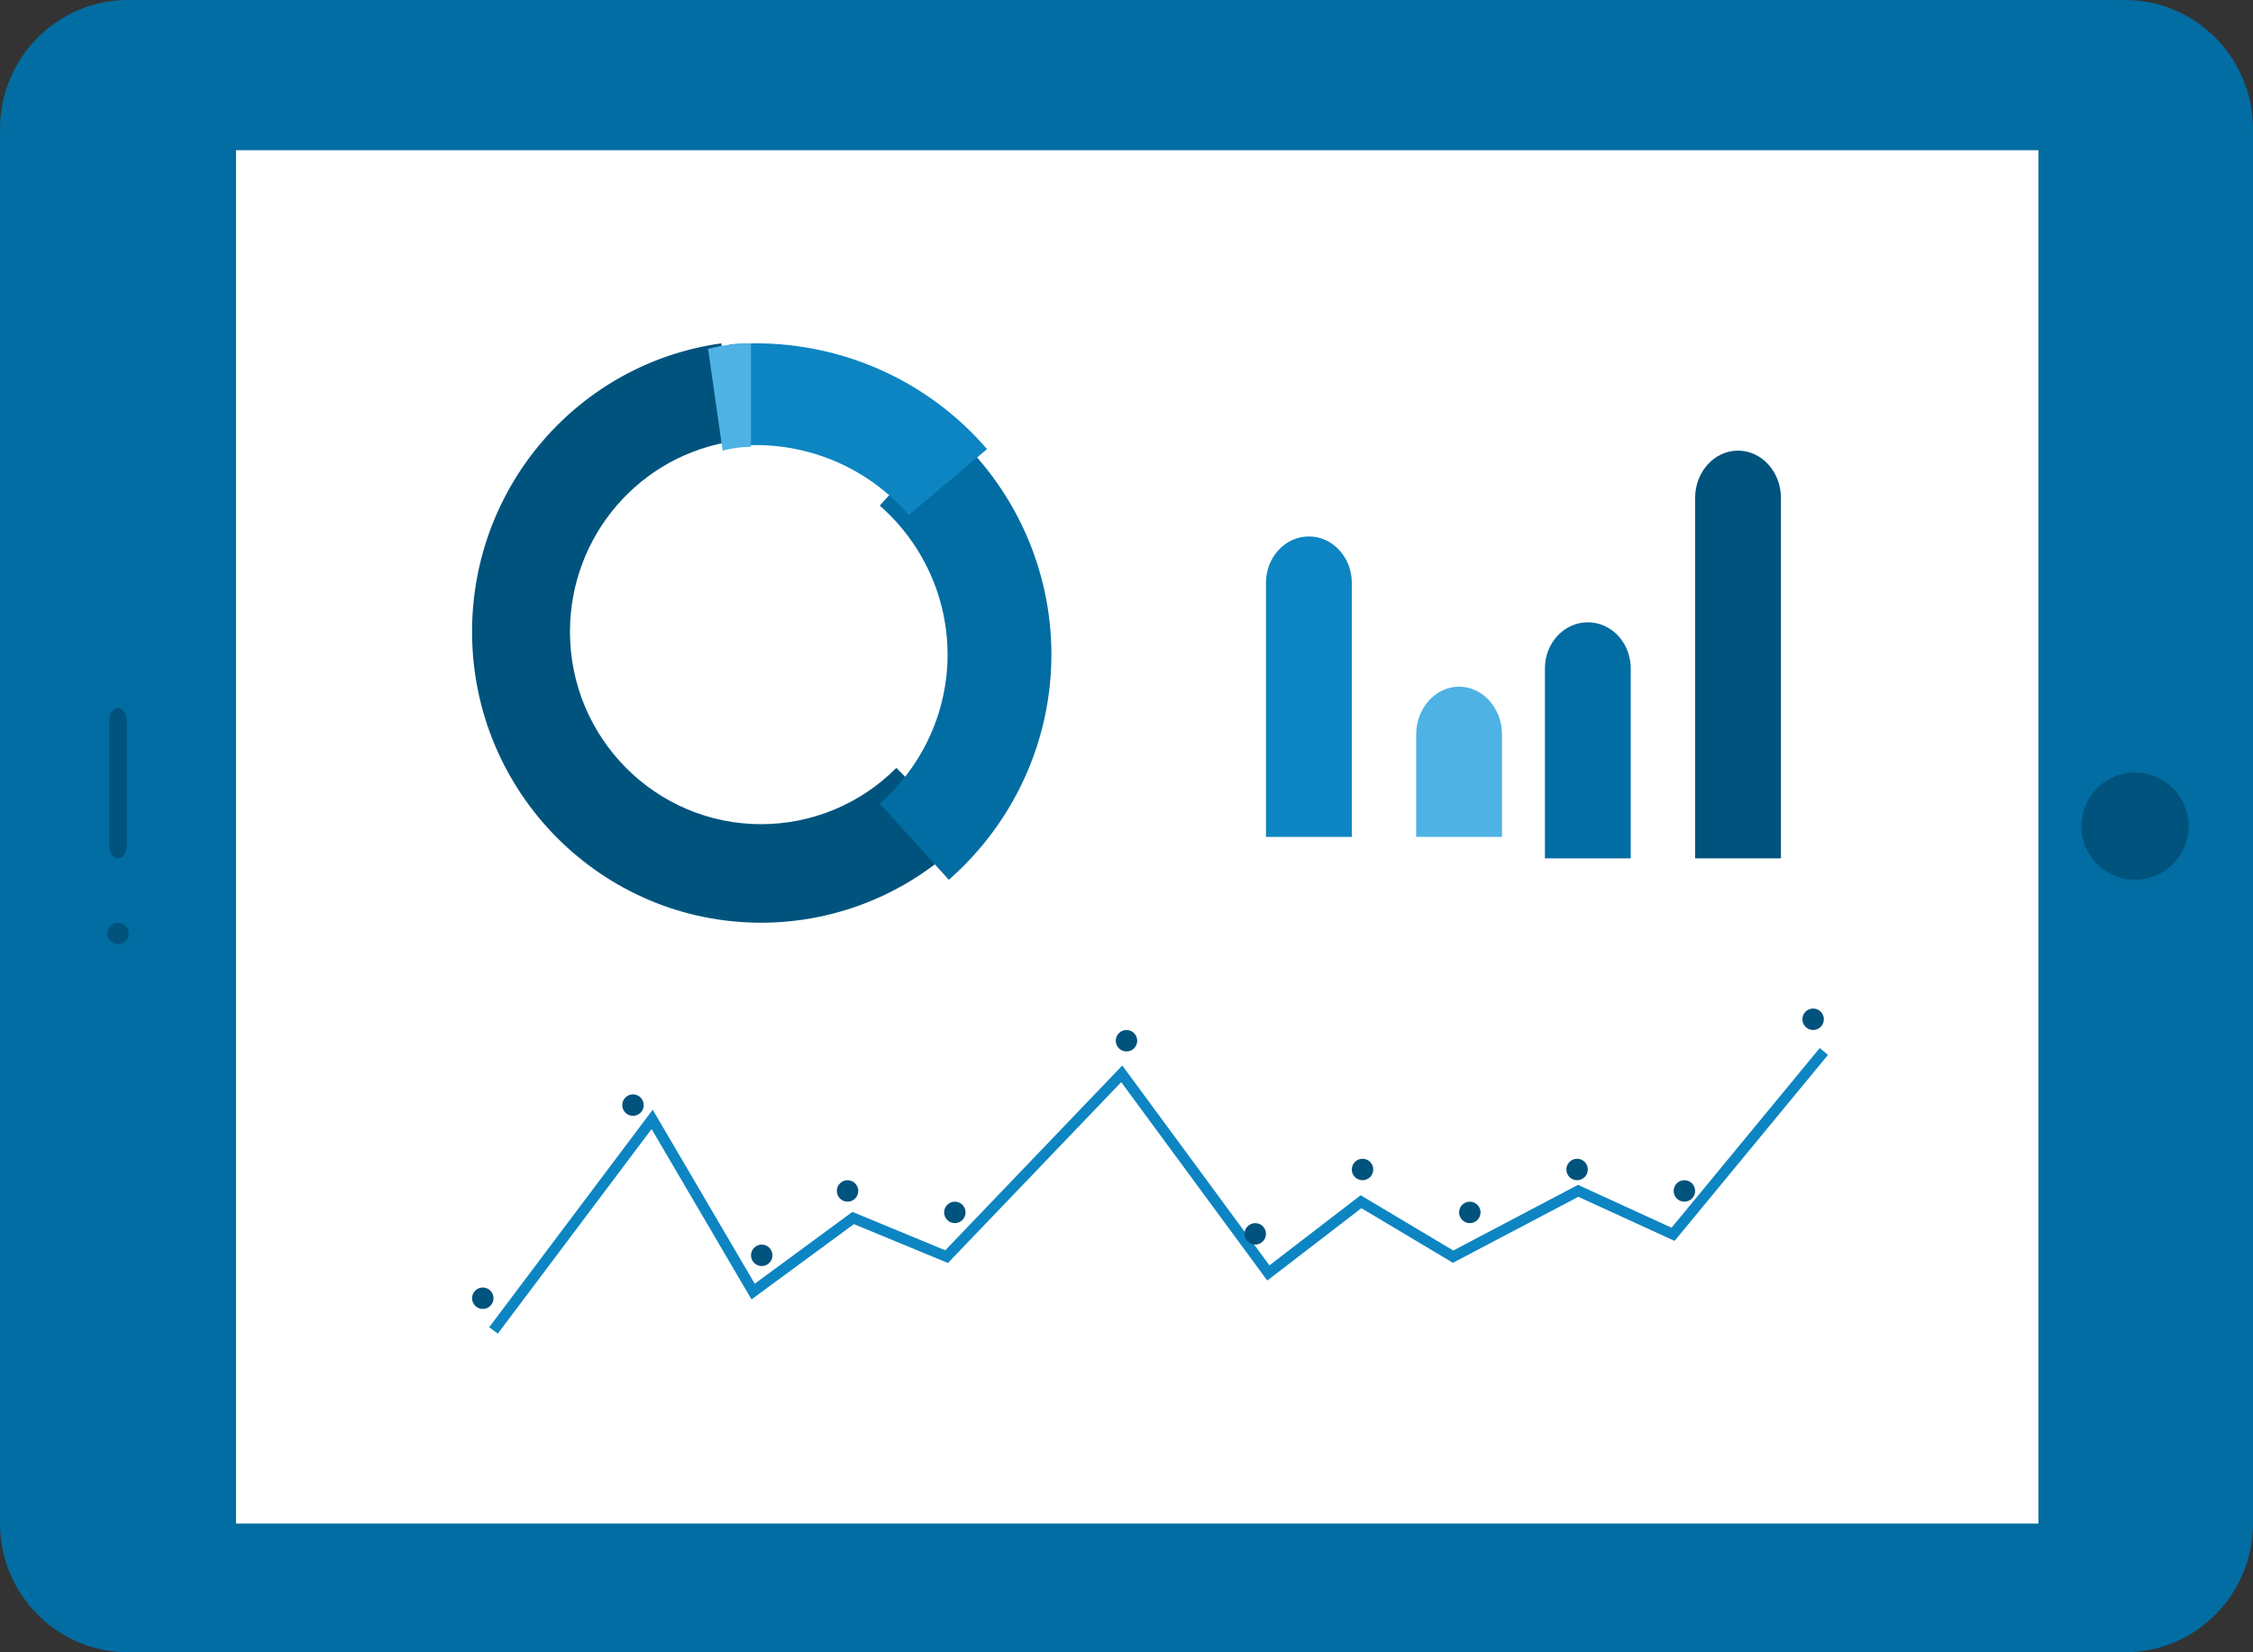 <svg width="105" height="77" viewBox="0 0 105 77" fill="none" xmlns="http://www.w3.org/2000/svg">
<rect x="0" y="0" width="105" height="77" fill="#333333" stroke="none"/>
<path fill-rule="evenodd" clip-rule="evenodd" d="M0 70.984L0 6.016C0 2.693 2.67 0 5.965 0H99.034C102.329 0 105 2.693 105 6.016V70.984C105 74.307 102.329 77 99.034 77H5.965C2.67 77 0 74.307 0 70.984Z" fill="#026DA2"/>
<circle cx="5.5" cy="43.5" r="0.5" transform="rotate(-90 5.5 43.5)" fill="#00537D"/>
<path fill-rule="evenodd" clip-rule="evenodd" d="M5.09 39.416V33.584C5.09 33.262 5.273 33 5.499 33C5.726 33 5.91 33.262 5.91 33.584V39.416C5.91 39.739 5.726 40 5.499 40C5.273 40 5.09 39.739 5.09 39.416Z" fill="#00537D"/>
<circle cx="99.5" cy="38.5" r="2.5" transform="rotate(-90 99.5 38.5)" fill="#00537D"/>
<path fill-rule="evenodd" clip-rule="evenodd" d="M11 71L11 7L95 7V71H11Z" fill="white"/>
<path fill-rule="evenodd" clip-rule="evenodd" d="M45 39.03C42.473 41.573 39.046 43 35.472 43C28.037 43 22 36.926 22 29.44C22 22.664 26.957 16.933 33.617 16L34.245 20.552C29.841 21.166 26.563 24.96 26.563 29.44C26.563 34.391 30.555 38.408 35.472 38.408C37.836 38.408 40.102 37.468 41.774 35.786L45 39.03Z" fill="#00537D"/>
<path fill-rule="evenodd" clip-rule="evenodd" d="M44.22 20C47.261 22.669 49 26.488 49 30.504C49 34.512 47.261 38.331 44.22 41L41 37.446C43.011 35.678 44.161 33.157 44.161 30.504C44.161 27.851 43.011 25.322 41 23.562L44.22 20Z" fill="#026DA2"/>
<path fill-rule="evenodd" clip-rule="evenodd" d="M34 16.049C34.407 16.017 34.816 16 35.225 16C39.373 16 43.313 17.802 46 20.93L42.352 24C40.574 21.934 37.968 20.741 35.225 20.741C34.955 20.741 34.684 20.757 34.415 20.774L34 16.049Z" fill="#0D85C2"/>
<path fill-rule="evenodd" clip-rule="evenodd" d="M33 16.26C33.659 16.084 34.329 16 35 16V20.824C34.556 20.824 34.113 20.883 33.677 21L33 16.26Z" fill="#4FB2E4"/>
<path fill-rule="evenodd" clip-rule="evenodd" d="M63 27.159C63 26.587 62.79 26.037 62.414 25.634C62.039 25.224 61.531 25 61 25H61C60.469 25 59.961 25.224 59.586 25.634C59.21 26.037 59 26.587 59 27.159C59 31.089 59 39 59 39H63C63 39 63 31.089 63 27.159Z" fill="#0D85C2"/>
<path fill-rule="evenodd" clip-rule="evenodd" d="M70 34.234C70 33.643 69.79 33.074 69.414 32.656C69.04 32.236 68.531 32 68 32H68C67.469 32 66.96 32.236 66.586 32.656C66.21 33.074 66 33.643 66 34.234C66 36.283 66 39 66 39H70C70 39 70 36.283 70 34.234Z" fill="#4FB2E4"/>
<path fill-rule="evenodd" clip-rule="evenodd" d="M76 31.15C76 29.96 75.105 29 74 29H74C72.895 29 72 29.96 72 31.15C72 34.352 72 40 72 40H76C76 40 76 34.352 76 31.15Z" fill="#026DA2"/>
<path fill-rule="evenodd" clip-rule="evenodd" d="M83 23.207C83 21.989 82.105 21 81 21H81C79.895 21 79 21.989 79 23.207C79 28.221 79 40 79 40H83C83 40 83 28.221 83 23.207Z" fill="#00537D"/>
<path d="M23 62L30.393 52.165L35.099 60.189L39.761 56.761L44.116 58.562L52.279 50.042L59.111 59.322L63.43 56.002L67.722 58.562L73.55 55.495L77.973 57.521L85 49" stroke="#0D85C2" stroke-width="0.5"/>
<circle cx="22.5" cy="60.5" r="0.5" fill="#00537D"/>
<circle cx="29.5" cy="51.5" r="0.5" fill="#00537D"/>
<circle cx="35.5" cy="58.5" r="0.5" fill="#00537D"/>
<circle cx="39.5" cy="55.5" r="0.5" fill="#00537D"/>
<circle cx="44.5" cy="56.5" r="0.5" fill="#00537D"/>
<circle cx="52.5" cy="48.5" r="0.5" fill="#00537D"/>
<circle cx="58.5" cy="57.5" r="0.5" fill="#00537D"/>
<circle cx="63.5" cy="54.5" r="0.5" fill="#00537D"/>
<circle cx="68.5" cy="56.5" r="0.5" fill="#00537D"/>
<circle cx="73.5" cy="54.5" r="0.5" fill="#00537D"/>
<circle cx="78.5" cy="55.5" r="0.5" fill="#00537D"/>
<circle cx="84.5" cy="47.5" r="0.5" fill="#00537D"/>
</svg>
